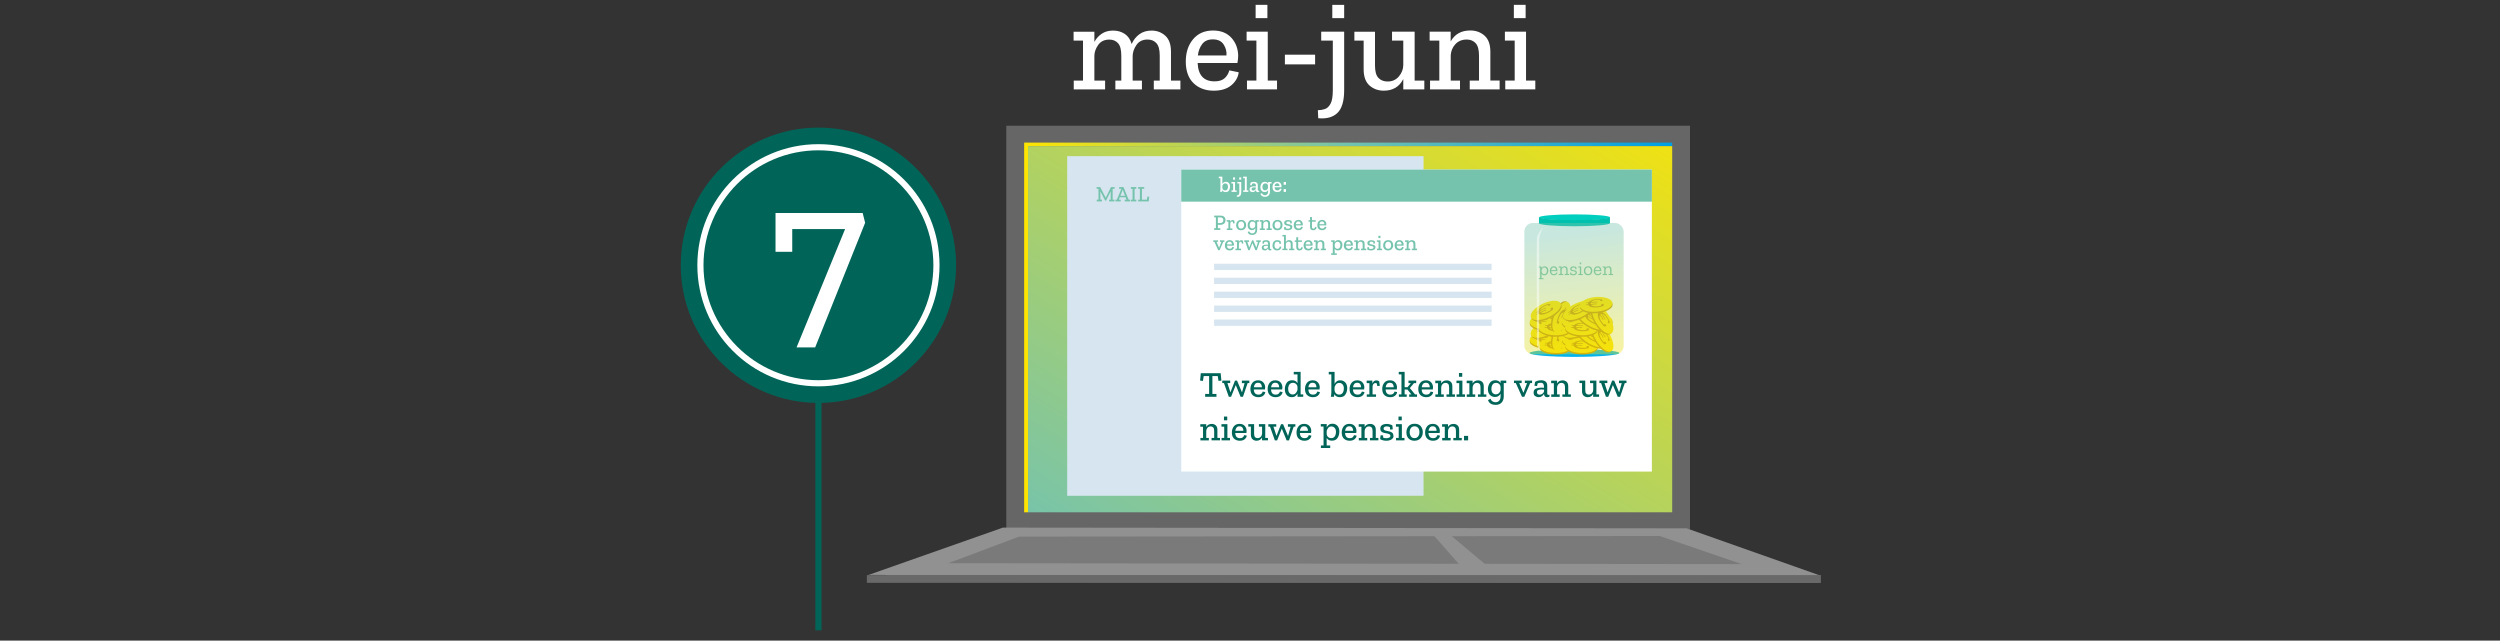 <?xml version="1.0" encoding="UTF-8"?>
<svg xmlns="http://www.w3.org/2000/svg" xmlns:xlink="http://www.w3.org/1999/xlink" id="Laag_2" data-name="Laag 2" viewBox="0 0 480 123" width="480" height="123" x="0" y="0">
  <rect x="0" y="0" width="480" height="123" fill="#333333" stroke="none"/>
  <defs>
    <style>
      .cls-1 {
        stroke: #006558;
      }

      .cls-1, .cls-2 {
        stroke-miterlimit: 10;
        stroke-width: 1.18px;
      }

      .cls-1, .cls-2, .cls-3 {
        fill: none;
      }

      .cls-4 {
        fill: #00cfbf;
      }

      .cls-5 {
        fill: #75c3ad;
      }

      .cls-6 {
        fill: url(#Naamloos_verloop_5);
      }

      .cls-6, .cls-7 {
        opacity: .4;
      }

      .cls-8 {
        fill: #c89800;
      }

      .cls-9 {
        fill: #7a7a7a;
      }

      .cls-10 {
        fill: #d1d7da;
      }

      .cls-11 {
        fill: #919191;
      }

      .cls-12 {
        opacity: .48;
      }

      .cls-12, .cls-7, .cls-13, .cls-14 {
        fill: #fff;
      }

      .cls-13 {
        opacity: .8;
      }

      .cls-15 {
        fill: #696969;
      }

      .cls-2 {
        stroke: #fff;
      }

      .cls-16 {
        fill: #d6e5ef;
      }

      .cls-17 {
        fill: #006558;
      }

      .cls-18 {
        fill: #666;
      }

      .cls-19 {
        fill: #00c1ad;
      }

      .cls-20 {
        fill: #00b3ee;
      }

      .cls-21 {
        fill: #ffe500;
      }

      .cls-22 {
        fill: url(#Naamloos_verloop_3-2);
      }

      .cls-3 {
        opacity: .16;
      }

      .cls-23 {
        fill: url(#Naamloos_verloop_3);
      }
    </style>
    <linearGradient id="Naamloos_verloop_3" data-name="Naamloos verloop 3" x1="196.64" y1="62.87" x2="321.06" y2="62.87" gradientUnits="userSpaceOnUse">
      <stop offset="0" stop-color="#ffe500"/>
      <stop offset=".49" stop-color="#75c3ad"/>
      <stop offset="1" stop-color="#009fe3"/>
    </linearGradient>
    <linearGradient id="Naamloos_verloop_3-2" data-name="Naamloos verloop 3" x1="299.32" y1="-3.8" x2="149.11" y2="247.23" xlink:href="#Naamloos_verloop_3"/>
    <linearGradient id="Naamloos_verloop_5" data-name="Naamloos verloop 5" x1="304.03" y1="72.07" x2="300.97" y2="44.05" gradientUnits="userSpaceOnUse">
      <stop offset="0" stop-color="#ffe500"/>
      <stop offset=".97" stop-color="#75c3ad"/>
    </linearGradient>
  </defs>
  <g id="mei_juni" data-name="mei/juni">
    <rect class="cls-3" width="480" height="123"/>
  </g>
  <g id="CORRECTIES">
    <g>
      <g>
        <path class="cls-14" d="M226.63,17.16h-5.1v-1.69h1.14v-4.78c0-1.12-.21-1.92-.63-2.39-.42-.47-.99-.71-1.7-.71-.96,0-1.67.35-2.14,1.04-.47.69-.72,1.4-.73,2.11v4.73h1.78v1.69h-5.1v-1.69h1.14v-4.78c0-1.14-.21-1.94-.63-2.4-.42-.46-.98-.69-1.67-.69-.94,0-1.65.34-2.13,1.02-.48.68-.73,1.37-.74,2.08v4.78h2.06v1.69h-6.02v-1.69h1.78v-7.68h-1.81v-1.71h3.99v1.96c.35-.65.82-1.17,1.41-1.57.59-.4,1.32-.61,2.18-.61s1.59.21,2.23.63c.64.42,1.09,1.07,1.34,1.95.33-.76.82-1.38,1.46-1.86s1.43-.72,2.35-.72c1.04,0,1.92.33,2.65.99.73.66,1.09,1.69,1.09,3.1v5.52h1.81v1.69Z"/>
        <path class="cls-14" d="M237.83,13.89c-.12.96-.59,1.78-1.41,2.48-.83.69-1.95,1.04-3.37,1.04-1.6,0-2.9-.48-3.89-1.44s-1.49-2.35-1.49-4.16c0-1.72.46-3.14,1.39-4.26.93-1.12,2.21-1.69,3.84-1.69,1.52,0,2.7.47,3.54,1.41s1.27,2.08,1.29,3.42c0,.45-.05.92-.15,1.41h-7.63c.1,2.35,1.18,3.52,3.25,3.52.86,0,1.51-.21,1.95-.62s.73-.91.88-1.49l1.81.37ZM235.48,10.65c.07-.73-.11-1.43-.53-2.09-.42-.67-1.12-1-2.09-1-.91,0-1.59.3-2.04.9-.45.6-.73,1.33-.83,2.19h5.5Z"/>
        <path class="cls-14" d="M245.19,17.16h-5.77v-1.69h1.81v-7.68h-1.88v-1.71h4.06v9.39h1.78v1.69ZM241.08,3.48V.93h2.26v2.55h-2.26Z"/>
        <path class="cls-14" d="M246.7,10.5h5.8v1.86h-5.8v-1.86Z"/>
        <path class="cls-14" d="M258.08,17.29c0,2.1-.43,3.56-1.29,4.39-.86.83-2.09,1.17-3.69,1.02l-.07-1.54c.45,0,.89-.07,1.34-.22.45-.15.81-.5,1.1-1.04.29-.54.43-1.41.43-2.6V7.79h-2.23v-1.71h4.41v11.2ZM255.8,3.48V.93h2.28v2.55h-2.28Z"/>
        <path class="cls-14" d="M273.47,17.16h-4.04v-1.98c-.76,1.49-2.01,2.23-3.74,2.23-1.07,0-1.99-.33-2.74-.99-.75-.66-1.13-1.7-1.13-3.12v-5.5h-1.78v-1.71h3.96v6.49c0,1.12.22,1.92.66,2.38s1.03.69,1.77.69c.89,0,1.61-.33,2.16-.98s.83-1.38.84-2.17v-4.71h-2.16v-1.71h4.34v9.39h1.86v1.69Z"/>
        <path class="cls-14" d="M287.94,17.16h-5.75v-1.69h1.78v-4.78c0-1.12-.21-1.92-.64-2.39-.43-.47-1-.71-1.71-.71-.93,0-1.66.31-2.21.92s-.83,1.32-.87,2.13v4.83h1.78v1.69h-5.75v-1.69h1.78v-7.68h-1.86v-1.71h4.04v1.88c.78-1.4,2.03-2.11,3.77-2.11,1.07,0,1.98.33,2.73.99.74.66,1.12,1.69,1.12,3.1v5.52h1.78v1.69Z"/>
        <path class="cls-14" d="M294.78,17.16h-5.77v-1.69h1.81v-7.68h-1.88v-1.71h4.06v9.39h1.78v1.69ZM290.66,3.48V.93h2.26v2.55h-2.26Z"/>
      </g>
      <g>
        <polygon class="cls-15" points="349.7 111.94 166.74 111.76 192.56 102.67 323.83 102.8 349.7 111.94"/>
        <rect class="cls-18" x="193.21" y="24.14" width="131.27" height="77.47"/>
        <polygon class="cls-11" points="349.7 110.58 166.74 110.39 192.56 101.3 323.83 101.44 349.7 110.58"/>
        <rect class="cls-15" x="166.44" y="110.42" width="183.17" height="1.48"/>
        <polygon class="cls-9" points="334.41 108.31 182.04 108.14 195.65 103.03 318.67 102.91 334.41 108.31"/>
        <polygon class="cls-11" points="274.69 102.12 280.87 109.17 286.14 109.17 277.89 102.23 274.69 102.12"/>
        <g>
          <polygon class="cls-23" points="321.06 28.06 321.06 27.38 196.64 27.38 196.64 98.36 197.38 98.36 197.38 28.06 321.06 28.06"/>
          <rect class="cls-22" x="197.38" y="28.06" width="123.68" height="70.3"/>
        </g>
        <rect class="cls-16" x="204.9" y="29.98" width="68.42" height="65.21"/>
        <g>
          <path class="cls-5" d="M213.99,36.25h-.36v2.09h.33v.33h-1.01v-.33h.3v-1.55h-.02l-.86,1.72h-.19l-.89-1.74h-.02v1.57h.31v.33h-1v-.33h.33v-2.09h-.36v-.33h.69l1.05,2.03h.02l1-2.03h.69v.33Z"/>
          <path class="cls-5" d="M216.96,38.67h-1.01v-.33h.33l-.17-.46h-1.11l-.18.46h.36v.33h-1.01v-.33h.26l.87-2.09h-.42v-.33h.83l.99,2.42h.27v.33ZM216,37.59l-.42-1.12h-.03l-.44,1.12h.89Z"/>
          <path class="cls-5" d="M218.17,38.67h-1.05v-.33h.33v-2.09h-.33v-.33h1.05v.33h-.33v2.09h.33v.33Z"/>
          <path class="cls-5" d="M220.54,38.67h-2.01v-.33h.33v-2.09h-.33v-.33h1.16v.33h-.44v2.09h.96l.09-.6.34.03-.09.91Z"/>
        </g>
        <rect class="cls-14" x="226.8" y="32.56" width="90.36" height="57.98"/>
        <rect class="cls-5" x="226.8" y="32.56" width="90.36" height="6.16"/>
        <g>
          <path class="cls-14" d="M236.17,35.85c0,.26-.07.49-.2.71-.14.22-.35.32-.65.32s-.52-.12-.65-.35c0,.02,0,.07-.02.15-.01.08-.02.13-.02.15h-.37c.01-.09.03-.18.04-.28.01-.1.02-.19.02-.28v-2.06h-.31v-.29h.68v1.4c.06-.11.14-.21.24-.29s.25-.13.43-.13c.23,0,.43.08.58.25.15.16.23.39.23.69ZM235.78,35.88c0-.22-.05-.38-.15-.5-.1-.11-.23-.17-.38-.17-.17,0-.31.06-.41.19-.1.13-.15.26-.15.4v.21c0,.16.05.29.15.4.1.11.23.16.39.16.18,0,.32-.07.41-.2.09-.14.14-.3.14-.5Z"/>
          <path class="cls-14" d="M237.44,36.84h-.99v-.29h.31v-1.31h-.32v-.29h.69v1.61h.31v.29ZM236.74,34.5v-.44h.39v.44h-.39Z"/>
          <path class="cls-14" d="M238.32,36.86c0,.36-.07.61-.22.75-.15.14-.36.2-.63.17v-.26c.06,0,.14-.01.22-.04s.14-.09.19-.18c.05-.09.07-.24.07-.45v-1.62h-.38v-.29h.75v1.92ZM237.93,34.5v-.44h.39v.44h-.39Z"/>
          <path class="cls-14" d="M239.68,36.84h-.98v-.29h.31v-2.34h-.32v-.29h.69v2.63h.31v.29Z"/>
          <path class="cls-14" d="M240.09,35.09c.12-.07.23-.12.34-.14s.23-.04.37-.04c.21,0,.39.05.51.16.13.1.19.27.19.48v.88c0,.12.05.19.15.19.04,0,.08,0,.11-.02v.22c-.07.05-.17.07-.27.07-.23,0-.35-.13-.36-.38h0c-.06.09-.14.18-.24.26-.11.08-.24.12-.39.12-.13,0-.26-.04-.39-.12-.13-.08-.19-.22-.19-.41,0-.24.09-.39.28-.47s.39-.11.6-.11c.13,0,.24,0,.33.02v-.14c0-.12-.02-.23-.07-.32-.05-.09-.15-.13-.32-.13-.14,0-.25.02-.34.07l-.07.31-.3-.03.08-.45ZM241.13,36.11v-.11c-.05,0-.1-.01-.16-.02-.05,0-.11,0-.17,0-.13,0-.25.02-.35.06-.1.04-.15.13-.15.26,0,.1.03.17.1.22.06.05.14.07.22.07.12,0,.23-.04.34-.13.1-.08.16-.2.17-.36Z"/>
          <path class="cls-14" d="M244.12,35.24h-.29v1.56c0,.3-.08.54-.25.72-.17.18-.4.27-.71.27-.2,0-.38-.04-.54-.13-.16-.09-.27-.23-.33-.43l.29-.15c.05.14.14.24.25.31.11.06.23.1.35.1.17,0,.31-.06.42-.18.11-.12.17-.29.17-.51v-.32c-.06.11-.14.2-.24.28s-.24.11-.42.11c-.23,0-.42-.08-.58-.24-.16-.16-.24-.38-.24-.69,0-.26.07-.5.21-.71.14-.21.36-.32.64-.32s.5.11.63.34v-.3h.66v.29ZM243.46,35.98v-.25c0-.16-.05-.29-.15-.38-.1-.1-.22-.14-.37-.14-.19,0-.33.07-.42.2-.09.14-.14.3-.14.5,0,.22.05.38.15.48.1.1.22.16.36.16.17,0,.31-.06.41-.18.1-.12.16-.25.16-.39Z"/>
          <path class="cls-14" d="M246.06,36.28c-.02.16-.1.31-.24.42-.14.12-.33.18-.58.18-.27,0-.5-.08-.67-.25-.17-.16-.25-.4-.25-.71,0-.29.08-.54.24-.73.16-.19.38-.29.66-.29.26,0,.46.08.61.24.14.16.22.36.22.58,0,.08,0,.16-.03.24h-1.3c.02.4.2.6.55.6.15,0,.26-.03.33-.11.07-.07.12-.16.15-.25l.31.06ZM245.66,35.72c.01-.12-.02-.24-.09-.36-.07-.11-.19-.17-.36-.17-.16,0-.27.05-.35.15-.08.1-.13.23-.14.38h.94Z"/>
          <path class="cls-14" d="M246.46,35.47v-.53h.45v.53h-.45ZM246.46,36.84v-.53h.45v.53h-.45Z"/>
        </g>
        <g>
          <rect class="cls-16" x="233.1" y="50.64" width="53.29" height="1.21"/>
          <rect class="cls-16" x="233.1" y="53.32" width="53.29" height="1.21"/>
          <rect class="cls-16" x="233.1" y="56" width="53.29" height="1.21"/>
          <rect class="cls-16" x="233.1" y="58.67" width="53.29" height="1.21"/>
          <rect class="cls-16" x="233.1" y="61.35" width="53.29" height="1.21"/>
        </g>
        <g>
          <path class="cls-5" d="M235.29,42.26c0,.3-.09.52-.27.67-.18.15-.41.23-.68.23h-.5v.66h.46v.33h-1.18v-.33h.33v-2.09h-.33v-.33h1.2c.34,0,.59.08.75.25.15.16.23.37.23.61ZM234.88,42.27c0-.16-.05-.29-.14-.39s-.25-.14-.47-.14h-.44v1.09h.45c.4,0,.6-.19.6-.56Z"/>
          <path class="cls-5" d="M236.64,42.24c.13,0,.25.03.34.1l.08.53-.29.03-.07-.33s-.1-.03-.15-.03c-.1,0-.18.04-.24.12-.07.08-.1.19-.1.32v.89h.41v.29h-1.08v-.29h.31v-1.31h-.32v-.29h.67v.35c.04-.11.09-.2.17-.27.08-.07.17-.11.29-.11Z"/>
          <path class="cls-5" d="M239.26,43.22c0,.29-.09.53-.27.71-.18.18-.42.28-.71.28s-.52-.09-.69-.27c-.17-.18-.25-.41-.25-.7s.08-.51.24-.71c.16-.2.4-.3.72-.3s.56.1.72.29c.16.2.24.43.24.7ZM238.87,43.2c0-.21-.05-.37-.15-.5-.1-.12-.24-.18-.42-.18-.18,0-.32.06-.42.19-.1.13-.15.29-.15.49s.05.36.14.49.24.2.42.2.33-.07.43-.2.15-.3.15-.5Z"/>
          <path class="cls-5" d="M241.67,42.56h-.29v1.56c0,.3-.08.54-.25.72-.17.18-.4.27-.71.27-.2,0-.38-.04-.54-.13-.16-.09-.27-.23-.33-.43l.29-.15c.05.14.14.24.25.31.11.06.23.1.35.1.17,0,.31-.06.42-.18.11-.12.17-.29.17-.51v-.32c-.06.11-.14.2-.24.28s-.24.11-.42.11c-.23,0-.42-.08-.58-.24-.16-.16-.24-.38-.24-.69,0-.26.07-.5.21-.71.14-.21.36-.32.64-.32s.5.11.63.34v-.3h.66v.29ZM241.01,43.3v-.25c0-.16-.05-.29-.15-.38-.1-.1-.22-.14-.37-.14-.19,0-.33.07-.42.2-.09.14-.14.3-.14.5,0,.22.05.38.15.48.1.1.22.16.36.16.17,0,.31-.06.41-.18.1-.12.16-.25.16-.39Z"/>
          <path class="cls-5" d="M244.15,44.16h-.98v-.29h.31v-.82c0-.19-.04-.33-.11-.41s-.17-.12-.29-.12c-.16,0-.28.05-.38.16-.09.1-.14.23-.15.36v.83h.31v.29h-.98v-.29h.31v-1.31h-.32v-.29h.69v.32c.13-.24.35-.36.64-.36.18,0,.34.06.47.17.13.11.19.29.19.53v.94h.31v.29Z"/>
          <path class="cls-5" d="M246.24,43.22c0,.29-.09.53-.27.71-.18.18-.42.28-.71.28s-.52-.09-.69-.27c-.17-.18-.25-.41-.25-.7s.08-.51.24-.71c.16-.2.4-.3.72-.3s.56.1.72.29c.16.2.24.43.24.7ZM245.86,43.2c0-.21-.05-.37-.15-.5-.1-.12-.24-.18-.42-.18-.18,0-.32.06-.42.19-.1.13-.15.29-.15.49s.05.36.14.49.24.2.42.2.33-.07.43-.2.15-.3.15-.5Z"/>
          <path class="cls-5" d="M248.11,43.61c0,.19-.08.34-.24.44s-.36.16-.6.16c-.29,0-.54-.06-.74-.19l.06-.46.29.03v.25s.11.05.18.06.13.02.2.02c.12,0,.23-.02.33-.07.1-.05.15-.12.15-.21s-.04-.16-.12-.2c-.08-.04-.18-.07-.29-.09-.12-.02-.23-.04-.35-.07-.12-.03-.21-.08-.29-.15-.08-.07-.12-.18-.12-.33,0-.21.08-.36.24-.44.16-.08.33-.12.5-.12.13,0,.25.02.37.05s.22.07.31.12l.04.46-.3.03-.04-.3c-.12-.05-.24-.08-.36-.08-.1,0-.19.02-.26.06s-.1.1-.1.2.04.15.12.19.17.06.29.08c.11.02.23.04.34.07s.21.08.29.16c.08.07.12.19.12.33Z"/>
          <path class="cls-5" d="M250.14,43.6c-.02.16-.1.31-.24.42-.14.12-.33.18-.58.18-.27,0-.5-.08-.67-.25-.17-.16-.25-.4-.25-.71,0-.29.08-.54.24-.73.16-.19.38-.29.66-.29.26,0,.46.08.61.24.14.16.22.36.22.58,0,.08,0,.16-.03.24h-1.3c.02.4.2.6.55.6.15,0,.26-.03.33-.11.07-.07.12-.16.15-.25l.31.06ZM249.74,43.05c.01-.12-.02-.24-.09-.36-.07-.11-.19-.17-.36-.17-.16,0-.27.05-.35.15-.08.1-.13.23-.14.38h.94Z"/>
          <path class="cls-5" d="M252.79,43.63c-.05.38-.27.58-.64.58-.2,0-.35-.05-.46-.16-.11-.11-.16-.25-.16-.44v-1.05h-.29v-.28h.29v-.6h.37v.6h.72v.28h-.72v1c0,.23.1.34.29.34.06,0,.12-.02.19-.06.06-.04.11-.14.13-.29l.28.09Z"/>
          <path class="cls-5" d="M254.67,43.6c-.02.16-.1.31-.24.42-.14.12-.33.18-.58.18-.27,0-.5-.08-.67-.25-.17-.16-.25-.4-.25-.71,0-.29.08-.54.24-.73.16-.19.38-.29.66-.29.26,0,.46.08.61.24.14.16.22.36.22.58,0,.08,0,.16-.03.24h-1.3c.02.4.2.6.55.6.15,0,.26-.03.33-.11.07-.07.12-.16.15-.25l.31.06ZM254.27,43.05c.01-.12-.02-.24-.09-.36-.07-.11-.19-.17-.36-.17-.16,0-.27.05-.35.15-.08.1-.13.23-.14.38h.94Z"/>
          <path class="cls-5" d="M235.08,46.44h-.22l-.69,1.6h-.28l-.72-1.6h-.22v-.29h.9v.29h-.28l.48,1.11h.03l.42-1.11h-.26v-.29h.84v.29Z"/>
          <path class="cls-5" d="M236.92,47.49c-.02.16-.1.31-.24.42-.14.12-.33.18-.58.18-.27,0-.5-.08-.67-.25-.17-.16-.25-.4-.25-.71,0-.29.08-.54.24-.73.16-.19.38-.29.66-.29.26,0,.46.08.61.24.14.16.22.36.22.58,0,.08,0,.16-.03.24h-1.3c.02.4.2.6.55.6.15,0,.26-.03.33-.11.07-.07.12-.16.15-.25l.31.06ZM236.52,46.93c.01-.12-.02-.24-.09-.36-.07-.11-.19-.17-.36-.17-.16,0-.27.05-.35.15-.08.1-.13.23-.14.38h.94Z"/>
          <path class="cls-5" d="M238.3,46.12c.13,0,.25.03.34.1l.08.53-.29.03-.07-.33s-.1-.03-.15-.03c-.1,0-.18.04-.24.12-.07.08-.1.19-.1.32v.89h.41v.29h-1.08v-.29h.31v-1.31h-.32v-.29h.67v.35c.04-.11.09-.2.17-.27.08-.07.17-.11.29-.11Z"/>
          <path class="cls-5" d="M242.06,46.44h-.2l-.55,1.6h-.28l-.55-1.35h-.02l-.53,1.35h-.27l-.56-1.6h-.2v-.29h.92v.29h-.33l.35,1.06h.02l.53-1.35h.24l.57,1.35h.03l.29-1.06h-.32v-.29h.87v.29Z"/>
          <path class="cls-5" d="M242.43,46.29c.12-.07.23-.12.34-.14s.23-.04.37-.04c.21,0,.39.05.51.16.13.1.19.27.19.48v.88c0,.12.05.19.15.19.04,0,.08,0,.11-.02v.22c-.07.05-.17.07-.27.07-.23,0-.35-.13-.36-.38h0c-.06.09-.14.18-.24.26-.11.08-.24.12-.39.12-.13,0-.26-.04-.39-.12-.13-.08-.19-.22-.19-.41,0-.24.09-.39.28-.47s.39-.11.6-.11c.13,0,.24,0,.33.02v-.14c0-.12-.02-.23-.07-.32-.05-.09-.15-.13-.32-.13-.14,0-.25.02-.34.07l-.07.31-.3-.03.08-.45ZM243.46,47.32v-.11c-.05,0-.1-.01-.16-.02-.05,0-.11,0-.17,0-.13,0-.25.02-.35.06-.1.04-.15.13-.15.26,0,.1.03.17.1.22.06.05.14.07.22.07.12,0,.23-.04.34-.13.1-.08.16-.2.17-.36Z"/>
          <path class="cls-5" d="M246.02,47.39c-.02.17-.1.33-.22.47-.13.15-.33.22-.6.22s-.48-.08-.64-.25-.24-.4-.24-.71c0-.29.08-.53.24-.72.16-.2.39-.29.67-.29.12,0,.23.01.34.04.11.03.22.08.31.15l.08.49-.3.03-.07-.32c-.11-.06-.23-.09-.37-.09-.18,0-.31.06-.39.19-.08.13-.13.29-.13.5s.05.38.14.5c.09.12.22.18.4.18.26,0,.42-.15.47-.46l.31.06Z"/>
          <path class="cls-5" d="M248.5,48.04h-.99v-.29h.31v-.82c0-.19-.04-.33-.11-.41-.08-.08-.18-.12-.3-.12-.15,0-.28.05-.37.15-.09.1-.14.22-.15.35v.84h.31v.29h-.98v-.29h.31v-2.34h-.31v-.29h.67v1.35c.14-.24.35-.36.65-.36.18,0,.34.06.47.17.13.11.19.29.19.53v.94h.31v.29Z"/>
          <path class="cls-5" d="M250.14,47.51c-.05.38-.27.58-.64.58-.2,0-.35-.05-.46-.16-.11-.11-.16-.25-.16-.44v-1.05h-.29v-.28h.29v-.6h.37v.6h.72v.28h-.72v1c0,.23.1.34.29.34.06,0,.12-.02.19-.06.06-.04.11-.14.13-.29l.28.09Z"/>
          <path class="cls-5" d="M252.03,47.49c-.02.16-.1.31-.24.42-.14.12-.33.18-.58.18-.27,0-.5-.08-.67-.25-.17-.16-.25-.4-.25-.71,0-.29.08-.54.24-.73.16-.19.38-.29.66-.29.26,0,.46.08.61.24.14.16.22.36.22.58,0,.08,0,.16-.03.24h-1.3c.02.4.2.6.55.6.15,0,.26-.03.33-.11.07-.07.12-.16.15-.25l.31.06ZM251.62,46.93c.01-.12-.02-.24-.09-.36-.07-.11-.19-.17-.36-.17-.16,0-.27.05-.35.15-.08.1-.13.23-.14.38h.94Z"/>
          <path class="cls-5" d="M254.57,48.04h-.98v-.29h.31v-.82c0-.19-.04-.33-.11-.41s-.17-.12-.29-.12c-.16,0-.28.05-.38.16-.09.1-.14.23-.15.36v.83h.31v.29h-.98v-.29h.31v-1.31h-.32v-.29h.69v.32c.13-.24.35-.36.64-.36.18,0,.34.06.47.17.13.11.19.29.19.53v.94h.31v.29Z"/>
          <path class="cls-5" d="M257.74,47.05c0,.26-.07.5-.21.71-.14.22-.36.32-.66.32-.28,0-.48-.1-.61-.31v.87h.41v.3h-1.09v-.3h.31v-2.21h-.32v-.29h.69v.39c.06-.11.14-.21.24-.3.1-.09.24-.13.42-.13.24,0,.44.08.59.25s.23.39.23.69ZM257.35,47.08c0-.22-.05-.38-.15-.5-.1-.11-.23-.17-.39-.17s-.29.06-.39.19c-.1.13-.15.26-.16.41v.22c0,.16.05.29.15.39.1.1.23.15.38.15.19,0,.33-.07.42-.2.09-.13.14-.3.14-.5Z"/>
          <path class="cls-5" d="M259.76,47.49c-.02.16-.1.31-.24.42-.14.12-.33.18-.58.18-.27,0-.5-.08-.67-.25-.17-.16-.25-.4-.25-.71,0-.29.08-.54.24-.73.16-.19.38-.29.66-.29.26,0,.46.08.61.24.14.16.22.36.22.58,0,.08,0,.16-.03.24h-1.3c.02.4.2.6.55.6.15,0,.26-.03.33-.11.07-.07.12-.16.15-.25l.31.06ZM259.36,46.93c.01-.12-.02-.24-.09-.36-.07-.11-.19-.17-.36-.17-.16,0-.27.05-.35.15-.08.1-.13.23-.14.38h.94Z"/>
          <path class="cls-5" d="M262.3,48.04h-.98v-.29h.31v-.82c0-.19-.04-.33-.11-.41s-.17-.12-.29-.12c-.16,0-.28.05-.38.16-.09.1-.14.23-.15.36v.83h.31v.29h-.98v-.29h.31v-1.31h-.32v-.29h.69v.32c.13-.24.35-.36.64-.36.18,0,.34.06.47.17.13.11.19.29.19.53v.94h.31v.29Z"/>
          <path class="cls-5" d="M264.08,47.49c0,.19-.08.34-.24.44s-.36.16-.6.16c-.29,0-.54-.06-.74-.19l.06-.46.29.03v.25s.11.05.18.06.13.02.2.02c.12,0,.23-.02.33-.07.1-.05.15-.12.15-.21s-.04-.16-.12-.2c-.08-.04-.18-.07-.29-.09-.12-.02-.23-.04-.35-.07-.12-.03-.21-.08-.29-.15-.08-.07-.12-.18-.12-.33,0-.21.08-.36.24-.44.16-.08.33-.12.5-.12.13,0,.25.02.37.05s.22.07.31.12l.04.46-.3.03-.04-.3c-.12-.05-.24-.08-.36-.08-.1,0-.19.02-.26.06s-.1.1-.1.2.04.15.12.19.17.06.29.08c.11.02.23.04.34.07s.21.08.29.16c.08.07.12.19.12.33Z"/>
          <path class="cls-5" d="M265.36,48.04h-.99v-.29h.31v-1.31h-.32v-.29h.69v1.61h.31v.29ZM264.65,45.71v-.44h.39v.44h-.39Z"/>
          <path class="cls-5" d="M267.49,47.1c0,.29-.09.53-.27.71-.18.18-.42.28-.71.28s-.52-.09-.69-.27c-.17-.18-.25-.41-.25-.7s.08-.51.24-.71c.16-.2.4-.3.72-.3s.56.1.72.29c.16.2.24.43.24.7ZM267.1,47.09c0-.21-.05-.37-.15-.5-.1-.12-.24-.18-.42-.18-.18,0-.32.06-.42.19-.1.13-.15.29-.15.49s.05.36.14.49.24.2.42.2.33-.07.43-.2.15-.3.15-.5Z"/>
          <path class="cls-5" d="M269.51,47.49c-.02.16-.1.31-.24.42-.14.12-.33.18-.58.18-.27,0-.5-.08-.67-.25-.17-.16-.25-.4-.25-.71,0-.29.08-.54.24-.73.16-.19.38-.29.66-.29.26,0,.46.08.61.24.14.16.22.36.22.58,0,.08,0,.16-.03.24h-1.3c.02.4.2.6.55.6.15,0,.26-.03.33-.11.07-.07.12-.16.15-.25l.31.06ZM269.1,46.93c.01-.12-.02-.24-.09-.36-.07-.11-.19-.17-.36-.17-.16,0-.27.05-.35.15-.08.1-.13.23-.14.38h.94Z"/>
          <path class="cls-5" d="M272.05,48.04h-.98v-.29h.31v-.82c0-.19-.04-.33-.11-.41s-.17-.12-.29-.12c-.16,0-.28.05-.38.16-.09.1-.14.23-.15.36v.83h.31v.29h-.98v-.29h.31v-1.31h-.32v-.29h.69v.32c.13-.24.35-.36.64-.36.18,0,.34.06.47.17.13.11.19.29.19.53v.94h.31v.29Z"/>
        </g>
        <g>
          <rect class="cls-7" x="292.68" y="42.82" width="19.06" height="25.21" rx="1.62" ry="1.62"/>
          <rect class="cls-13" x="292.68" y="42.91" width="19.06" height="25.21" rx="1.62" ry="1.62"/>
          <ellipse class="cls-20" cx="302.29" cy="67.78" rx="8.61" ry=".74"/>
          <path class="cls-4" d="M302.31,41.16c-3.71,0-6.73.25-6.81.57,0,0,0,0,0,.01,0,.32,3.05.58,6.82.58,3.56,0,6.49-.23,6.79-.53.02-.02.03-.03.03-.05,0-.32-3.05-.58-6.82-.58Z"/>
          <path class="cls-10" d="M295.38,41.93h0s0,0,0,0h0Z"/>
          <path class="cls-19" d="M295.48,41.65v1.15s-.03.03-.03.05c0,.32,3.06.59,6.83.59s6.83-.26,6.83-.59c0,0,0,0,0-.01h0v-1.13c-.3.3-3.24.54-6.81.54-3.77,0-6.83-.26-6.83-.59Z"/>
          <g>
            <path class="cls-5" d="M297.28,51.94c0,.15-.03.29-.08.43-.05.14-.13.25-.24.35-.11.09-.26.14-.44.14-.25,0-.43-.09-.55-.28v.82h.38v.21h-.93v-.21h.29v-2.02h-.3v-.21h.56v.35c.05-.1.12-.19.22-.26.09-.08.22-.12.37-.12.21,0,.38.07.52.22.13.14.2.34.2.6ZM297.01,51.96c0-.2-.05-.35-.14-.45-.1-.11-.22-.16-.36-.16s-.27.06-.37.18c-.1.12-.15.24-.15.37v.24c0,.14.05.25.14.35.1.09.21.14.35.14.19,0,.32-.07.4-.2.08-.13.13-.29.13-.46Z"/>
            <path class="cls-5" d="M299.04,52.34c-.02.14-.09.26-.21.36-.12.1-.28.15-.48.15-.23,0-.42-.07-.56-.22-.14-.15-.22-.35-.22-.62s.07-.47.2-.63c.14-.17.32-.25.55-.25s.4.07.52.22c.12.14.18.31.18.51,0,.06,0,.13-.02.2h-1.16c.01.39.19.58.52.58.13,0,.23-.03.31-.09.07-.06.12-.14.15-.24l.22.05ZM298.75,51.86c.01-.12-.02-.24-.09-.35-.07-.11-.19-.16-.35-.16s-.27.05-.34.15c-.07.1-.12.22-.13.36h.91Z"/>
            <path class="cls-5" d="M301.26,52.81h-.83v-.21h.29v-.77c0-.18-.04-.3-.11-.38-.07-.07-.16-.11-.27-.11-.15,0-.27.05-.36.15-.09.1-.14.21-.14.34v.77h.29v.21h-.84v-.21h.29v-1.23h-.3v-.21h.56v.29c.12-.22.31-.33.58-.33.16,0,.3.05.4.15.11.1.16.26.16.48v.85h.29v.21Z"/>
            <path class="cls-5" d="M302.77,52.34c0,.16-.07.29-.2.38-.13.09-.3.14-.5.14-.12,0-.23-.02-.35-.05-.12-.03-.21-.07-.28-.12l.05-.37.21.02v.22c.1.05.23.08.36.08.12,0,.22-.02.31-.07.09-.05.14-.12.14-.21s-.03-.16-.1-.19c-.07-.04-.16-.06-.26-.08-.1-.02-.21-.04-.31-.06-.1-.02-.19-.07-.26-.13-.07-.06-.1-.16-.1-.28,0-.18.06-.3.19-.37.13-.07.27-.11.42-.11.11,0,.22.01.32.04.1.03.18.07.25.11l.04.39-.22.03-.04-.27c-.1-.05-.22-.08-.34-.08-.1,0-.19.02-.26.06-.07.04-.1.1-.1.19s.03.15.1.18c.07.04.15.06.26.08.1.02.2.04.3.06.1.02.19.07.26.13.07.06.1.16.1.29Z"/>
            <path class="cls-5" d="M303.88,52.81h-.84v-.21h.29v-1.23h-.3v-.21h.56v1.44h.29v.21ZM303.31,50.74v-.34h.28v.34h-.28Z"/>
            <path class="cls-5" d="M305.72,51.99c0,.25-.07.46-.22.62-.15.16-.35.24-.6.24s-.45-.08-.59-.24c-.14-.16-.21-.36-.21-.61s.07-.45.21-.62c.14-.17.34-.26.61-.26s.47.08.61.25c.14.17.2.37.2.61ZM305.45,51.98c0-.19-.05-.34-.14-.46-.1-.12-.23-.18-.4-.18s-.31.06-.4.18c-.09.12-.14.27-.14.46s.05.33.14.46c.09.12.23.19.4.19s.31-.06.4-.18c.09-.12.14-.28.14-.46Z"/>
            <path class="cls-5" d="M307.47,52.34c-.02.14-.09.26-.21.36-.12.1-.28.15-.48.15-.23,0-.42-.07-.56-.22-.14-.15-.22-.35-.22-.62s.07-.47.2-.63c.14-.17.32-.25.55-.25s.4.07.52.22c.12.14.18.31.18.51,0,.06,0,.13-.02.2h-1.16c.01.39.19.58.52.58.13,0,.23-.03.31-.09.07-.06.12-.14.15-.24l.22.05ZM307.18,51.86c.01-.12-.02-.24-.09-.35-.07-.11-.19-.16-.35-.16s-.27.05-.34.15c-.07.1-.12.22-.13.36h.91Z"/>
            <path class="cls-5" d="M309.69,52.81h-.83v-.21h.29v-.77c0-.18-.04-.3-.11-.38-.07-.07-.16-.11-.27-.11-.15,0-.27.05-.36.15-.09.1-.14.21-.14.34v.77h.29v.21h-.84v-.21h.29v-1.23h-.3v-.21h.56v.29c.12-.22.31-.33.58-.33.16,0,.3.05.4.15.11.1.16.26.16.48v.85h.29v.21Z"/>
          </g>
          <g>
            <g>
              <path class="cls-8" d="M299.94,65.27c.34.84-1.01,1.66-3.09,1.66s-3.43-.83-3.09-1.66c.28-.68,1.64-1.15,3.09-1.15s2.81.47,3.09,1.15Z"/>
              <g>
                <path class="cls-21" d="M299.94,64.98c.34.84-1.01,1.66-3.09,1.66s-3.43-.83-3.09-1.66c.28-.68,1.64-1.15,3.09-1.15s2.81.47,3.09,1.15Z"/>
                <path class="cls-8" d="M294.95,64.86l.03-.13h.43c.12-.14.31-.26.58-.35.26-.09.57-.13.93-.13.46,0,.82.04,1.09.12l.15.3-.38.02-.15-.25c-.16-.03-.38-.05-.65-.05s-.49.03-.68.09c-.19.06-.32.14-.41.25h1.22v.13s-1.3,0-1.3,0c0,.02-.01.03-.02.05,0,.02,0,.04-.01.05,0,.02,0,.04,0,.06,0,.02,0,.04,0,.06h1.18v.14s-1.13,0-1.13,0c.15.26.54.4,1.18.4.13,0,.26,0,.39-.02.13-.01.26-.03.37-.05l.09-.31.41.02-.04.39c-.14.05-.33.09-.55.13-.23.03-.48.05-.76.05-.44,0-.8-.06-1.09-.18-.28-.11-.45-.26-.52-.43h-.46l.04-.14h.4s0-.04,0-.06c0-.02,0-.04,0-.06v-.06s.02-.04.04-.06h-.38Z"/>
              </g>
            </g>
            <g>
              <path class="cls-8" d="M301.64,66.5c.32.85-1.06,1.63-3.14,1.56s-3.4-.94-3.03-1.76c.3-.68,1.68-1.1,3.12-1.06s2.79.56,3.05,1.25Z"/>
              <g>
                <path class="cls-21" d="M301.65,66.21c.32.85-1.06,1.63-3.14,1.56-2.08-.07-3.4-.94-3.03-1.76.3-.68,1.68-1.1,3.12-1.06,1.44.05,2.79.56,3.05,1.25Z"/>
                <path class="cls-8" d="M296.67,65.94l.04-.13h.43c.12-.13.32-.24.59-.32.26-.08.57-.11.94-.1.46.01.82.07,1.08.16l.14.31h-.38s-.14-.25-.14-.25c-.16-.04-.38-.06-.65-.07s-.49.01-.68.07c-.19.05-.33.13-.41.24l1.22.04v.13s-1.3-.04-1.3-.04c0,.02-.01.03-.02.05,0,.02,0,.04-.01.05,0,.02,0,.04,0,.06,0,.02,0,.04,0,.06l1.17.04v.14s-1.13-.04-1.13-.04c.14.27.53.42,1.16.44.13,0,.26,0,.39,0,.13,0,.26-.02.37-.04l.1-.31.41.03-.06.39c-.14.04-.33.08-.56.11-.23.03-.49.04-.77.03-.44-.01-.8-.09-1.08-.21-.27-.12-.44-.27-.5-.45h-.46s.04-.15.04-.15h.4s0-.03,0-.05c0-.02,0-.04.01-.06v-.06s.03-.04.04-.05h-.38Z"/>
              </g>
            </g>
            <g>
              <path class="cls-8" d="M298.63,67.16c-.9,0-1.17-1.56-.39-3.49.78-1.93,2.05-2.87,2.7-2.25.53.52.46,1.96-.08,3.3-.54,1.34-1.48,2.43-2.22,2.44Z"/>
              <g>
                <path class="cls-21" d="M298.9,67.26c-.9,0-1.17-1.56-.39-3.49s2.05-2.87,2.7-2.25c.53.52.46,1.96-.08,3.3-.54,1.34-1.48,2.43-2.22,2.44Z"/>
                <path class="cls-8" d="M300.87,62.67l.11.08-.16.4c.09.17.12.39.11.67-.02.27-.09.57-.23.91-.17.43-.34.75-.52.96l-.34.03.13-.36.29-.04c.09-.14.19-.33.29-.59s.16-.47.17-.66c.01-.19-.01-.35-.08-.47l-.46,1.13-.12-.04.49-1.21s-.03-.02-.04-.04c-.02-.01-.03-.02-.05-.03-.02-.01-.04-.02-.06-.03-.02,0-.04-.02-.06-.02l-.44,1.09-.13-.05.42-1.05c-.3.04-.58.35-.81.94-.05.12-.09.24-.13.37-.04.13-.07.25-.09.36l.25.2-.17.38-.35-.19c0-.15.04-.34.09-.56.05-.23.13-.47.24-.73.16-.41.35-.72.57-.94.21-.22.41-.32.59-.32l.17-.43.11.08-.15.37s.04.02.05.02c.02,0,.03.02.05.03l.05.03s.03.02.04.04l.14-.36Z"/>
              </g>
            </g>
            <g>
              <path class="cls-8" d="M299.6,61.69c.67.61-.2,1.93-2.08,2.83-1.88.89-3.46.72-3.5-.18-.04-.74.99-1.75,2.3-2.37,1.31-.62,2.74-.78,3.29-.28Z"/>
              <g>
                <path class="cls-21" d="M299.47,61.43c.67.61-.2,1.93-2.08,2.83s-3.46.72-3.5-.18c-.04-.74.99-1.75,2.3-2.37s2.74-.78,3.29-.28Z"/>
                <path class="cls-8" d="M294.91,63.46l-.03-.13.39-.18c.05-.18.17-.37.38-.56.2-.19.46-.36.79-.51.41-.2.76-.31,1.03-.35l.27.21-.34.18-.24-.17c-.16.04-.37.12-.61.23s-.43.24-.57.37c-.14.13-.23.27-.26.4l1.11-.52.06.11-1.18.56s0,.04,0,.05c0,.02,0,.04.01.05,0,.02.01.04.02.06,0,.02.02.04.03.05l1.06-.5.06.12-1.02.48c.25.17.66.13,1.24-.14.12-.06.23-.12.35-.18.12-.07.22-.14.31-.21l-.05-.32.38-.16.13.37c-.11.1-.26.22-.45.35-.19.13-.42.25-.67.37-.4.19-.75.29-1.06.31-.3.02-.52-.04-.65-.17l-.42.2-.03-.14.36-.17s-.02-.04-.02-.05c0-.02-.01-.04-.02-.06v-.06s-.02-.04-.02-.06l-.35.16Z"/>
              </g>
            </g>
            <g>
              <path class="cls-8" d="M306.17,65.27c.34.84-1.01,1.66-3.09,1.66s-3.43-.83-3.09-1.66c.28-.68,1.64-1.15,3.09-1.15s2.81.47,3.09,1.15Z"/>
              <g>
                <path class="cls-21" d="M306.16,64.98c.34.84-1.01,1.66-3.09,1.66s-3.43-.83-3.09-1.66c.28-.68,1.64-1.15,3.09-1.15s2.81.47,3.09,1.15Z"/>
                <path class="cls-8" d="M301.18,64.86l.03-.13h.43c.12-.14.31-.26.58-.35.26-.09.57-.13.93-.13.46,0,.82.04,1.09.12l.15.3-.38.02-.15-.25c-.16-.03-.38-.05-.65-.05s-.49.03-.68.09c-.19.06-.32.14-.41.25h1.22v.13s-1.3,0-1.3,0c0,.02-.01.03-.02.05,0,.02,0,.04-.01.05,0,.02,0,.04,0,.06,0,.02,0,.04,0,.06h1.18v.14s-1.13,0-1.13,0c.15.26.54.4,1.18.4.13,0,.26,0,.39-.02.13-.01.26-.03.37-.05l.09-.31.41.02-.04.39c-.14.05-.33.09-.55.13-.23.03-.48.05-.76.05-.44,0-.8-.06-1.09-.18-.28-.11-.45-.26-.52-.43h-.46l.04-.14h.4s0-.04,0-.06c0-.02,0-.04,0-.06v-.06s.02-.04.04-.06h-.38Z"/>
              </g>
            </g>
            <g>
              <path class="cls-8" d="M306.74,66.5c.32.85-1.06,1.63-3.14,1.56s-3.4-.94-3.03-1.76c.3-.68,1.68-1.1,3.12-1.06s2.79.56,3.05,1.25Z"/>
              <g>
                <path class="cls-21" d="M306.74,66.21c.32.85-1.06,1.63-3.14,1.56-2.08-.07-3.4-.94-3.03-1.76.3-.68,1.68-1.1,3.12-1.06,1.44.05,2.79.56,3.05,1.25Z"/>
                <path class="cls-8" d="M301.76,65.94l.04-.13h.43c.12-.13.32-.24.59-.32.26-.08.57-.11.94-.1.46.01.82.07,1.08.16l.14.31h-.38s-.14-.25-.14-.25c-.16-.04-.38-.06-.65-.07s-.49.01-.68.07c-.19.05-.33.13-.41.24l1.22.04v.13s-1.3-.04-1.3-.04c0,.02-.01.03-.02.05,0,.02,0,.04-.01.05,0,.02,0,.04,0,.06,0,.02,0,.04,0,.06l1.17.04v.14s-1.13-.04-1.13-.04c.14.27.53.42,1.16.44.13,0,.26,0,.39,0,.13,0,.26-.02.37-.04l.1-.31.41.03-.06.39c-.14.04-.33.08-.56.11-.23.03-.49.04-.77.03-.44-.01-.8-.09-1.08-.21-.27-.12-.44-.27-.5-.45h-.46s.04-.15.04-.15h.4s0-.03,0-.05c0-.02,0-.04.01-.06v-.06s.03-.04.04-.05h-.38Z"/>
              </g>
            </g>
            <g>
              <path class="cls-8" d="M308.37,66.28c-.13.89-1.71.92-3.51-.13-1.79-1.05-2.54-2.45-1.82-3,.59-.45,2-.16,3.25.57,1.25.73,2.18,1.83,2.08,2.56Z"/>
              <g>
                <path class="cls-21" d="M308.51,66.03c-.13.89-1.71.92-3.51-.13-1.79-1.05-2.54-2.45-1.82-3,.59-.45,2-.16,3.25.57s2.18,1.83,2.08,2.56Z"/>
                <path class="cls-8" d="M304.27,63.41l.09-.09.37.22c.18-.06.4-.06.68,0,.27.06.55.18.87.36.4.23.69.45.87.65l-.02.34-.34-.18v-.29c-.12-.11-.3-.24-.54-.37s-.44-.22-.63-.27c-.19-.04-.35-.04-.48,0l1.05.62-.06.11-1.12-.66s-.03.02-.04.04c-.01.01-.03.03-.04.04-.01.02-.03.03-.04.05-.01.02-.02.04-.03.05l1.01.6-.07.12-.97-.57c0,.3.27.62.81.94.11.07.23.13.35.18.12.06.24.1.34.14l.24-.22.35.23-.24.32c-.15-.03-.33-.09-.54-.17-.22-.09-.44-.2-.69-.34-.38-.22-.66-.46-.85-.7-.18-.24-.26-.45-.23-.63l-.4-.24.1-.1.34.2s.02-.03.03-.05c.01-.02.02-.03.04-.05l.04-.04s.03-.03.05-.04l-.33-.19Z"/>
              </g>
            </g>
            <g>
              <path class="cls-8" d="M305.83,61.69c.67.61-.2,1.93-2.08,2.83-1.88.89-3.46.72-3.5-.18-.04-.74.99-1.75,2.3-2.37,1.31-.62,2.74-.78,3.29-.28Z"/>
              <g>
                <path class="cls-21" d="M305.7,61.43c.67.61-.2,1.93-2.08,2.83s-3.46.72-3.5-.18c-.04-.74.99-1.75,2.3-2.37s2.74-.78,3.29-.28Z"/>
                <path class="cls-8" d="M301.14,63.46l-.03-.13.39-.18c.05-.18.17-.37.38-.56.2-.19.46-.36.79-.51.41-.2.76-.31,1.03-.35l.27.21-.34.18-.24-.17c-.16.04-.37.12-.61.23s-.43.24-.57.37c-.14.13-.23.27-.26.4l1.11-.52.06.11-1.18.56s0,.04,0,.05c0,.02,0,.04.01.05,0,.02.01.04.02.06,0,.02.02.04.03.05l1.06-.5.06.12-1.02.48c.25.17.66.13,1.24-.14.12-.06.23-.12.35-.18.12-.07.22-.14.31-.21l-.05-.32.38-.16.13.37c-.11.1-.26.22-.45.35-.19.13-.42.25-.67.37-.4.19-.75.29-1.06.31-.3.02-.52-.04-.65-.17l-.42.2-.03-.14.36-.17s-.02-.04-.02-.05c0-.02-.01-.04-.02-.06v-.06s-.02-.04-.02-.06l-.35.16Z"/>
              </g>
            </g>
            <g>
              <path class="cls-8" d="M309.35,67.37c-.52.74-1.94.04-3.06-1.73s-1.13-3.34-.24-3.5c.73-.13,1.85.77,2.63,2s1.1,2.63.67,3.23Z"/>
              <g>
                <path class="cls-21" d="M309.59,67.21c-.52.74-1.94.04-3.06-1.73s-1.13-3.34-.24-3.5c.73-.13,1.85.77,2.63,2,.77,1.22,1.1,2.63.67,3.23Z"/>
                <path class="cls-8" d="M307.03,62.93l.13-.04.23.36c.19.02.39.13.6.31.21.17.41.41.61.72.24.39.4.71.48.98l-.18.29-.22-.31.13-.26c-.06-.16-.16-.35-.31-.58s-.29-.4-.44-.52c-.15-.12-.29-.2-.43-.21l.65,1.03-.11.07-.7-1.1s-.04,0-.05.01c-.02,0-.03.01-.05.02-.02,0-.04.02-.06.03-.02.01-.03.02-.05.03l.63.99-.12.08-.6-.95c-.14.27-.05.68.29,1.21.07.11.14.22.22.32.08.11.16.2.24.28l.31-.09.21.36-.36.17c-.12-.09-.25-.23-.4-.4-.15-.18-.3-.38-.45-.62-.23-.37-.38-.71-.43-1.01-.05-.3-.02-.52.09-.67l-.25-.39.14-.04.21.34s.03-.02.05-.03c.02,0,.04-.02.05-.02l.05-.02s.04,0,.06,0l-.21-.32Z"/>
              </g>
            </g>
            <g>
              <path class="cls-8" d="M309.54,61.59c.42.8-.86,1.75-2.93,1.93-2.07.19-3.49-.52-3.23-1.38.22-.71,1.53-1.3,2.97-1.43s2.84.22,3.18.87Z"/>
              <g>
                <path class="cls-21" d="M309.51,61.31c.42.8-.86,1.75-2.93,1.93-2.07.19-3.49-.52-3.23-1.38.22-.71,1.53-1.3,2.97-1.43,1.44-.13,2.84.22,3.18.87Z"/>
                <path class="cls-8" d="M304.53,61.64l.02-.13.43-.04c.11-.15.29-.29.55-.4.25-.11.55-.18.92-.21.46-.04.82-.03,1.09.02l.18.29-.38.05-.17-.24c-.17-.02-.38-.02-.65,0s-.49.07-.66.15c-.18.08-.31.17-.38.28l1.22-.11.02.13-1.3.12s0,.04-.01.05c0,.02,0,.04,0,.05,0,.02,0,.04,0,.06,0,.02,0,.04,0,.06l1.17-.1v.14s-1.11.1-1.11.1c.17.25.58.35,1.21.3.13-.01.26-.03.39-.05.13-.02.25-.05.36-.09l.07-.32.41-.02v.4c-.14.06-.32.12-.55.17-.23.05-.48.1-.76.12-.44.04-.8.01-1.1-.08-.29-.09-.47-.22-.55-.38l-.46.04.02-.14.39-.04s0-.04,0-.06c0-.02,0-.04,0-.06v-.06s.02-.04.03-.06l-.38.03Z"/>
              </g>
            </g>
            <g>
              <path class="cls-8" d="M299.94,61.87c.34.84-1.01,1.66-3.09,1.66s-3.43-.83-3.09-1.66c.28-.68,1.64-1.15,3.09-1.15s2.81.47,3.09,1.15Z"/>
              <g>
                <path class="cls-21" d="M299.94,61.58c.34.84-1.01,1.66-3.09,1.66s-3.43-.83-3.09-1.66c.28-.68,1.64-1.15,3.09-1.15s2.81.47,3.09,1.15Z"/>
                <path class="cls-8" d="M294.95,61.47l.03-.13h.43c.12-.14.31-.26.58-.35.26-.09.57-.13.93-.13.46,0,.82.04,1.09.12l.15.3-.38.02-.15-.25c-.16-.03-.38-.05-.65-.05s-.49.03-.68.09c-.19.06-.32.14-.41.25h1.22v.13s-1.3,0-1.3,0c0,.02-.01.03-.02.05,0,.02,0,.04-.01.05,0,.02,0,.04,0,.06,0,.02,0,.04,0,.06h1.18v.14s-1.13,0-1.13,0c.15.26.54.4,1.18.4.13,0,.26,0,.39-.02.13-.01.26-.03.37-.05l.09-.31.41.02-.04.39c-.14.05-.33.09-.55.13-.23.03-.48.05-.76.05-.44,0-.8-.06-1.09-.18-.28-.11-.45-.26-.52-.43h-.46l.04-.14h.4s0-.04,0-.06c0-.02,0-.04,0-.06v-.06s.02-.04.04-.06h-.38Z"/>
              </g>
            </g>
            <g>
              <path class="cls-8" d="M301.64,63.1c.32.85-1.06,1.63-3.14,1.56-2.08-.07-3.4-.94-3.03-1.76.3-.68,1.68-1.1,3.12-1.06,1.44.05,2.79.56,3.05,1.25Z"/>
              <g>
                <path class="cls-21" d="M301.65,62.81c.32.85-1.06,1.63-3.14,1.56-2.08-.07-3.4-.94-3.03-1.76.3-.68,1.68-1.1,3.12-1.06,1.44.05,2.79.56,3.05,1.25Z"/>
                <path class="cls-8" d="M296.67,62.54l.04-.13h.43c.12-.13.32-.24.59-.32.26-.08.57-.11.94-.1.46.01.82.07,1.08.16l.14.31h-.38s-.14-.25-.14-.25c-.16-.04-.38-.06-.65-.07s-.49.01-.68.07c-.19.05-.33.13-.41.24l1.22.04v.13s-1.3-.04-1.3-.04c0,.02-.01.03-.02.05,0,.02,0,.04-.01.05,0,.02,0,.04,0,.06,0,.02,0,.04,0,.06l1.17.04v.14s-1.13-.04-1.13-.04c.14.27.53.42,1.16.44.13,0,.26,0,.39,0,.13,0,.26-.02.37-.04l.1-.31.41.03-.06.39c-.14.04-.33.08-.56.11-.23.03-.49.04-.77.03-.44-.01-.8-.09-1.08-.21-.27-.12-.44-.27-.5-.45h-.46s.04-.15.04-.15h.4s0-.03,0-.05c0-.02,0-.04.01-.06v-.06s.03-.04.04-.05h-.38Z"/>
              </g>
            </g>
            <g>
              <path class="cls-8" d="M298.63,63.76c-.9,0-1.17-1.56-.39-3.49s2.05-2.87,2.7-2.25c.53.52.46,1.96-.08,3.3-.54,1.34-1.48,2.43-2.22,2.44Z"/>
              <g>
                <path class="cls-21" d="M298.9,63.86c-.9,0-1.17-1.56-.39-3.49s2.05-2.87,2.7-2.25c.53.52.46,1.96-.08,3.3-.54,1.34-1.48,2.43-2.22,2.44Z"/>
                <path class="cls-8" d="M300.87,59.28l.11.08-.16.4c.09.17.12.39.11.67-.02.27-.09.57-.23.91-.17.43-.34.75-.52.96l-.34.03.13-.36.29-.04c.09-.14.19-.33.29-.59s.16-.47.17-.66c.01-.19-.01-.35-.08-.47l-.46,1.13-.12-.04.49-1.21s-.03-.02-.04-.04c-.02-.01-.03-.02-.05-.03-.02-.01-.04-.02-.06-.03-.02,0-.04-.02-.06-.02l-.44,1.09-.13-.05.42-1.05c-.3.04-.58.35-.81.94-.05.12-.09.24-.13.37-.04.13-.07.25-.09.36l.25.2-.17.38-.35-.19c0-.15.04-.34.09-.56.05-.23.13-.47.24-.73.16-.41.35-.72.57-.94.21-.22.41-.32.59-.32l.17-.43.11.08-.15.37s.04.02.05.02c.02,0,.03.02.05.03l.05.03s.03.02.04.04l.14-.36Z"/>
              </g>
            </g>
            <g>
              <path class="cls-8" d="M299.6,58.29c.67.61-.2,1.93-2.08,2.83-1.88.89-3.46.72-3.5-.18-.04-.74.99-1.75,2.3-2.37,1.31-.62,2.74-.78,3.29-.28Z"/>
              <g>
                <path class="cls-21" d="M299.47,58.04c.67.61-.2,1.93-2.08,2.83-1.88.89-3.46.72-3.5-.18-.04-.74.99-1.75,2.3-2.37s2.74-.78,3.29-.28Z"/>
                <path class="cls-8" d="M294.91,60.07l-.03-.13.39-.18c.05-.18.17-.37.38-.56.2-.19.46-.36.79-.51.41-.2.76-.31,1.03-.35l.27.21-.34.18-.24-.17c-.16.04-.37.12-.61.23s-.43.24-.57.37c-.14.13-.23.27-.26.4l1.11-.52.06.11-1.18.56s0,.04,0,.05c0,.02,0,.04.01.05,0,.02.01.04.02.06,0,.02.02.04.03.05l1.06-.5.06.12-1.02.48c.25.17.66.13,1.24-.14.12-.06.23-.12.35-.18.12-.07.22-.14.31-.21l-.05-.32.38-.16.13.37c-.11.1-.26.22-.45.35-.19.13-.42.25-.67.37-.4.19-.75.29-1.06.31-.3.02-.52-.04-.65-.17l-.42.2-.03-.14.36-.17s-.02-.04-.02-.05c0-.02-.01-.04-.02-.06v-.06s-.02-.04-.02-.06l-.35.16Z"/>
              </g>
            </g>
            <g>
              <path class="cls-8" d="M306.17,61.87c.34.84-1.01,1.66-3.09,1.66s-3.43-.83-3.09-1.66c.28-.68,1.64-1.15,3.09-1.15s2.81.47,3.09,1.15Z"/>
              <g>
                <path class="cls-21" d="M306.16,61.58c.34.84-1.01,1.66-3.09,1.66s-3.43-.83-3.09-1.66c.28-.68,1.64-1.15,3.09-1.15s2.81.47,3.09,1.15Z"/>
                <path class="cls-8" d="M301.18,61.47l.03-.13h.43c.12-.14.31-.26.58-.35.26-.09.57-.13.93-.13.46,0,.82.04,1.09.12l.15.3-.38.02-.15-.25c-.16-.03-.38-.05-.65-.05s-.49.03-.68.09c-.19.06-.32.14-.41.25h1.22v.13s-1.3,0-1.3,0c0,.02-.01.03-.02.05,0,.02,0,.04-.01.05,0,.02,0,.04,0,.06,0,.02,0,.04,0,.06h1.18v.14s-1.13,0-1.13,0c.15.26.54.4,1.18.4.13,0,.26,0,.39-.02.13-.01.26-.03.37-.05l.09-.31.41.02-.04.39c-.14.05-.33.09-.55.13-.23.03-.48.05-.76.05-.44,0-.8-.06-1.09-.18-.28-.11-.45-.26-.52-.43h-.46l.04-.14h.4s0-.04,0-.06c0-.02,0-.04,0-.06v-.06s.02-.04.04-.06h-.38Z"/>
              </g>
            </g>
            <g>
              <path class="cls-8" d="M306.74,63.1c.32.85-1.06,1.63-3.14,1.56-2.08-.07-3.4-.94-3.03-1.76.3-.68,1.68-1.1,3.12-1.06,1.44.05,2.79.56,3.05,1.25Z"/>
              <g>
                <path class="cls-21" d="M306.74,62.81c.32.85-1.06,1.63-3.14,1.56-2.08-.07-3.4-.94-3.03-1.76.3-.68,1.68-1.1,3.12-1.06,1.44.05,2.79.56,3.05,1.25Z"/>
                <path class="cls-8" d="M301.76,62.54l.04-.13h.43c.12-.13.32-.24.59-.32.26-.08.57-.11.94-.1.46.01.82.07,1.08.16l.14.31h-.38s-.14-.25-.14-.25c-.16-.04-.38-.06-.65-.07s-.49.01-.68.07c-.19.05-.33.13-.41.24l1.22.04v.13s-1.3-.04-1.3-.04c0,.02-.01.03-.02.05,0,.02,0,.04-.01.05,0,.02,0,.04,0,.06,0,.02,0,.04,0,.06l1.17.04v.14s-1.13-.04-1.13-.04c.14.27.53.42,1.16.44.13,0,.26,0,.39,0,.13,0,.26-.02.37-.04l.1-.31.41.03-.06.39c-.14.04-.33.08-.56.11-.23.03-.49.04-.77.03-.44-.01-.8-.09-1.08-.21-.27-.12-.44-.27-.5-.45h-.46s.04-.15.04-.15h.4s0-.03,0-.05c0-.02,0-.04.01-.06v-.06s.03-.04.04-.05h-.38Z"/>
              </g>
            </g>
            <g>
              <path class="cls-8" d="M308.37,62.89c-.13.89-1.71.92-3.51-.13s-2.54-2.45-1.82-3c.59-.45,2-.16,3.25.57,1.25.73,2.18,1.83,2.08,2.56Z"/>
              <g>
                <path class="cls-21" d="M308.51,62.64c-.13.89-1.71.92-3.51-.13s-2.54-2.45-1.82-3c.59-.45,2-.16,3.25.57s2.18,1.83,2.08,2.56Z"/>
                <path class="cls-8" d="M304.27,60.01l.09-.09.37.22c.18-.06.4-.06.68,0,.27.06.55.18.87.36.4.23.69.45.87.65l-.02.34-.34-.18v-.29c-.12-.11-.3-.24-.54-.37s-.44-.22-.63-.27c-.19-.04-.35-.04-.48,0l1.05.62-.06.11-1.12-.66s-.03.02-.04.04c-.01.01-.03.03-.04.04-.01.02-.03.03-.04.05-.01.02-.02.04-.03.05l1.01.6-.07.12-.97-.57c0,.3.27.62.81.94.11.07.23.13.35.18.12.06.24.1.34.14l.24-.22.35.23-.24.32c-.15-.03-.33-.09-.54-.17-.22-.09-.44-.2-.69-.34-.38-.22-.66-.46-.85-.7-.18-.24-.26-.45-.23-.63l-.4-.24.1-.1.34.2s.02-.03.03-.05c.01-.02.02-.03.04-.05l.04-.04s.03-.03.05-.04l-.33-.19Z"/>
              </g>
            </g>
            <g>
              <path class="cls-8" d="M305.83,58.29c.67.61-.2,1.93-2.08,2.83-1.88.89-3.46.72-3.5-.18-.04-.74.99-1.75,2.3-2.37,1.31-.62,2.74-.78,3.29-.28Z"/>
              <g>
                <path class="cls-21" d="M305.7,58.04c.67.61-.2,1.93-2.08,2.83-1.88.89-3.46.72-3.5-.18-.04-.74.99-1.75,2.3-2.37s2.74-.78,3.29-.28Z"/>
                <path class="cls-8" d="M301.14,60.07l-.03-.13.39-.18c.05-.18.17-.37.38-.56.2-.19.46-.36.79-.51.41-.2.76-.31,1.03-.35l.27.21-.34.18-.24-.17c-.16.04-.37.12-.61.23s-.43.24-.57.37c-.14.13-.23.27-.26.4l1.11-.52.06.11-1.18.56s0,.04,0,.05c0,.02,0,.04.01.05,0,.02.01.04.02.06,0,.02.02.04.03.05l1.06-.5.06.12-1.02.48c.25.17.66.13,1.24-.14.12-.06.23-.12.35-.18.12-.07.22-.14.31-.21l-.05-.32.38-.16.13.37c-.11.1-.26.22-.45.35-.19.13-.42.25-.67.37-.4.19-.75.29-1.06.31-.3.02-.52-.04-.65-.17l-.42.2-.03-.14.36-.17s-.02-.04-.02-.05c0-.02-.01-.04-.02-.06v-.06s-.02-.04-.02-.06l-.35.16Z"/>
              </g>
            </g>
            <g>
              <path class="cls-8" d="M309.35,63.97c-.52.74-1.94.04-3.06-1.73-1.11-1.76-1.13-3.34-.24-3.5.73-.13,1.85.77,2.63,2s1.1,2.63.67,3.23Z"/>
              <g>
                <path class="cls-21" d="M309.59,63.81c-.52.74-1.94.04-3.06-1.73-1.11-1.76-1.13-3.34-.24-3.5.73-.13,1.85.77,2.63,2,.77,1.22,1.1,2.63.67,3.23Z"/>
                <path class="cls-8" d="M307.03,59.53l.13-.04.23.36c.19.02.39.13.6.31.21.17.41.41.61.72.24.39.4.71.48.98l-.18.29-.22-.31.13-.26c-.06-.16-.16-.35-.31-.58s-.29-.4-.44-.52c-.15-.12-.29-.2-.43-.21l.65,1.03-.11.07-.7-1.1s-.04,0-.05.01c-.02,0-.03.01-.05.02-.02,0-.04.02-.06.03-.02.01-.03.02-.05.03l.63.99-.12.08-.6-.95c-.14.27-.05.68.29,1.21.07.11.14.22.22.32.08.11.16.2.24.28l.31-.09.21.36-.36.17c-.12-.09-.25-.23-.4-.4-.15-.18-.3-.38-.45-.62-.23-.37-.38-.71-.43-1.01-.05-.3-.02-.52.09-.67l-.25-.39.14-.04.21.34s.03-.02.05-.03c.02,0,.04-.02.05-.02l.05-.02s.04,0,.06,0l-.21-.32Z"/>
              </g>
            </g>
            <g>
              <path class="cls-8" d="M309.54,58.2c.42.8-.86,1.75-2.93,1.93-2.07.19-3.49-.52-3.23-1.38.22-.71,1.53-1.3,2.97-1.43s2.84.22,3.18.87Z"/>
              <g>
                <path class="cls-21" d="M309.51,57.91c.42.8-.86,1.75-2.93,1.93-2.07.19-3.49-.52-3.23-1.38.22-.71,1.53-1.3,2.97-1.43,1.44-.13,2.84.22,3.18.87Z"/>
                <path class="cls-8" d="M304.53,58.24l.02-.13.43-.04c.11-.15.29-.29.55-.4.25-.11.55-.18.92-.21.46-.04.82-.03,1.09.02l.18.29-.38.05-.17-.24c-.17-.02-.38-.02-.65,0s-.49.07-.66.15c-.18.08-.31.17-.38.28l1.22-.11.02.13-1.3.12s0,.04-.01.05c0,.02,0,.04,0,.05,0,.02,0,.04,0,.06,0,.02,0,.04,0,.06l1.17-.1v.14s-1.11.1-1.11.1c.17.25.58.35,1.21.3.13-.01.26-.03.39-.05.13-.02.25-.05.36-.09l.07-.32.41-.02v.4c-.14.06-.32.12-.55.17-.23.05-.48.1-.76.12-.44.04-.8.01-1.1-.08-.29-.09-.47-.22-.55-.38l-.46.04.02-.14.39-.04s0-.04,0-.06c0-.02,0-.04,0-.06v-.06s.02-.04.03-.06l-.38.03Z"/>
              </g>
            </g>
          </g>
          <rect class="cls-6" x="292.68" y="42.82" width="19.06" height="25.21" rx="1.62" ry="1.62"/>
          <path class="cls-12" d="M296.37,43.52s-1.23,1.4-1.29,2.18,0,20.54,0,20.54c0,0,.28.84.72,1.27,0,0-.28-1.21-.28-2.64v-18.68s-.09-1,.85-2.67Z"/>
        </g>
        <line class="cls-1" x1="157.14" y1="72.64" x2="157.14" y2="121.02"/>
        <circle class="cls-17" cx="157.14" cy="50.93" r="26.43"/>
        <path class="cls-14" d="M166.1,42.79l-9.59,23.91h-3.57l9.32-22.72h-10.15v4.36h-3.21v-7.45h16.73l.48,1.9Z"/>
        <circle class="cls-2" cx="157.14" cy="50.93" r="22.66"/>
        <g>
          <path class="cls-17" d="M234.51,73.08l-.56.05-.14-.92h-1.03v3.43h.78v.55h-2.17v-.55h.76v-3.43h-1.04l-.14.92-.55-.05.13-1.42h3.82l.14,1.42Z"/>
          <path class="cls-17" d="M239.88,73.55h-.33l-.9,2.63h-.46l-.91-2.22h-.03l-.88,2.22h-.44l-.93-2.63h-.32v-.48h1.52v.48h-.54l.57,1.74h.03l.86-2.22h.39l.93,2.22h.04l.48-1.73h-.52v-.48h1.43v.48Z"/>
          <path class="cls-17" d="M242.94,75.27c-.03.27-.16.5-.4.7-.23.2-.55.29-.95.29-.45,0-.81-.14-1.09-.4s-.42-.66-.42-1.17c0-.48.13-.88.39-1.2.26-.32.62-.47,1.08-.47.43,0,.76.13,1,.4.24.26.36.59.36.96,0,.12-.01.26-.04.4h-2.14c.03.66.33.99.91.99.24,0,.42-.06.55-.17.12-.12.21-.26.25-.42l.51.1ZM242.28,74.36c.02-.2-.03-.4-.15-.59-.12-.19-.31-.28-.59-.28-.26,0-.45.09-.57.25-.13.17-.21.38-.23.62h1.55Z"/>
          <path class="cls-17" d="M246.25,75.27c-.03.27-.16.5-.4.7-.23.2-.55.29-.95.29-.45,0-.81-.14-1.09-.4s-.42-.66-.42-1.17c0-.48.13-.88.39-1.2.26-.32.62-.47,1.08-.47.43,0,.76.13,1,.4.24.26.36.59.36.96,0,.12-.01.26-.04.4h-2.14c.03.66.33.99.91.99.24,0,.42-.06.55-.17.12-.12.21-.26.25-.42l.51.1ZM245.59,74.36c.02-.2-.03-.4-.15-.59-.12-.19-.31-.28-.59-.28-.26,0-.45.09-.57.25-.13.17-.21.38-.23.62h1.55Z"/>
          <path class="cls-17" d="M250.23,76.19h-1.11v-.61c-.1.19-.23.35-.41.48-.17.13-.41.2-.69.2-.4,0-.73-.14-.97-.41-.24-.28-.36-.66-.36-1.14,0-.43.11-.82.33-1.17.22-.35.58-.53,1.07-.53s.82.19,1.03.56v-1.69h-.72v-.48h1.32v4.32h.5v.47ZM249.12,74.75v-.38c0-.26-.1-.47-.26-.63-.17-.16-.37-.24-.61-.24-.3,0-.53.11-.69.33-.16.22-.23.5-.23.82,0,.35.08.62.25.81s.37.28.62.28c.26,0,.48-.11.65-.33.17-.22.26-.44.27-.68Z"/>
          <path class="cls-17" d="M253.42,75.27c-.03.27-.16.5-.4.7-.23.2-.55.29-.95.29-.45,0-.81-.14-1.09-.4s-.42-.66-.42-1.17c0-.48.13-.88.39-1.2.26-.32.62-.47,1.08-.47.43,0,.76.13,1,.4.24.26.36.59.36.96,0,.12-.01.26-.04.4h-2.14c.03.66.33.99.91.99.24,0,.42-.06.55-.17.12-.12.21-.26.25-.42l.51.1ZM252.75,74.36c.02-.2-.03-.4-.15-.59-.12-.19-.31-.28-.59-.28-.26,0-.45.09-.57.25-.13.17-.21.38-.23.62h1.55Z"/>
          <path class="cls-17" d="M258.66,74.56c0,.42-.11.81-.33,1.17s-.58.53-1.07.53-.86-.19-1.07-.57c0,.04-.02.12-.03.25-.02.13-.03.21-.03.25h-.61c.02-.14.05-.29.07-.45.02-.16.03-.31.03-.47v-3.39h-.5v-.48h1.12v2.31c.09-.19.22-.35.39-.48.17-.14.4-.21.7-.21.39,0,.7.14.96.4.25.27.38.65.38,1.14ZM258.02,74.61c0-.36-.08-.63-.25-.81-.17-.19-.37-.28-.62-.28-.28,0-.51.1-.67.31-.16.21-.25.43-.25.65v.35c0,.26.08.48.25.66s.38.27.63.27c.3,0,.53-.11.68-.33.15-.22.22-.49.22-.82Z"/>
          <path class="cls-17" d="M261.98,75.27c-.03.27-.16.5-.4.7-.23.2-.55.29-.95.29-.45,0-.81-.14-1.09-.4s-.42-.66-.42-1.17c0-.48.13-.88.39-1.2.26-.32.62-.47,1.08-.47.43,0,.76.13,1,.4.24.26.36.59.36.96,0,.12-.01.26-.04.4h-2.14c.03.66.33.99.91.99.24,0,.42-.06.55-.17.12-.12.21-.26.25-.42l.51.1ZM261.32,74.36c.02-.2-.03-.4-.15-.59-.12-.19-.31-.28-.59-.28-.26,0-.45.09-.57.25-.13.17-.21.38-.23.62h1.55Z"/>
          <path class="cls-17" d="M264.24,73.03c.22,0,.4.06.56.17l.13.87-.48.06-.12-.54c-.08-.03-.16-.05-.24-.05-.16,0-.29.07-.4.2s-.16.31-.16.52v1.46h.67v.47h-1.78v-.47h.5v-2.16h-.52v-.48h1.09v.57c.06-.18.15-.32.28-.44.13-.12.29-.18.48-.18Z"/>
          <path class="cls-17" d="M268.25,75.27c-.03.27-.16.5-.4.7-.23.2-.55.29-.95.29-.45,0-.81-.14-1.09-.4s-.42-.66-.42-1.17c0-.48.13-.88.39-1.2.26-.32.62-.47,1.08-.47.43,0,.76.13,1,.4.24.26.36.59.36.96,0,.12-.01.26-.04.4h-2.14c.03.66.33.99.91.99.24,0,.42-.06.55-.17.12-.12.21-.26.25-.42l.51.1ZM267.59,74.36c.02-.2-.03-.4-.15-.59-.12-.19-.31-.28-.59-.28-.26,0-.45.09-.57.25-.13.17-.21.38-.23.62h1.55Z"/>
          <path class="cls-17" d="M272.07,76.19h-1.51v-.47h.42l-.76-.93h-.53v.93h.4v.47h-1.51v-.47h.5v-3.84h-.52v-.48h1.13v2.94h.55l.64-.78h-.45v-.48h1.48v.48h-.43l-.79.95.99,1.21h.39v.47Z"/>
          <path class="cls-17" d="M275.17,75.27c-.03.27-.16.5-.4.7-.23.2-.55.29-.95.29-.45,0-.81-.14-1.09-.4s-.42-.66-.42-1.17c0-.48.13-.88.39-1.2.26-.32.62-.47,1.08-.47.43,0,.76.13,1,.4.24.26.36.59.36.96,0,.12-.01.26-.04.4h-2.14c.03.66.33.99.91.99.24,0,.42-.06.55-.17.12-.12.21-.26.25-.42l.51.1ZM274.51,74.36c.02-.2-.03-.4-.15-.59-.12-.19-.31-.28-.59-.28-.26,0-.45.09-.57.25-.13.17-.21.38-.23.62h1.55Z"/>
          <path class="cls-17" d="M279.35,76.19h-1.62v-.47h.5v-1.34c0-.32-.06-.54-.18-.67s-.28-.2-.48-.2c-.26,0-.47.09-.62.26s-.23.37-.24.6v1.36h.5v.47h-1.62v-.47h.5v-2.16h-.52v-.48h1.14v.53c.22-.39.57-.59,1.06-.59.3,0,.56.09.77.28.21.19.31.48.31.87v1.55h.5v.47Z"/>
          <path class="cls-17" d="M281.28,76.19h-1.62v-.47h.51v-2.16h-.53v-.48h1.14v2.64h.5v.47ZM280.12,72.34v-.72h.63v.72h-.63Z"/>
          <path class="cls-17" d="M285.38,76.19h-1.62v-.47h.5v-1.34c0-.32-.06-.54-.18-.67s-.28-.2-.48-.2c-.26,0-.47.09-.62.26s-.23.37-.24.6v1.36h.5v.47h-1.62v-.47h.5v-2.16h-.52v-.48h1.14v.53c.22-.39.57-.59,1.06-.59.3,0,.56.09.77.28.21.19.31.48.31.87v1.55h.5v.47Z"/>
          <path class="cls-17" d="M289.2,73.55h-.48v2.56c0,.49-.14.89-.41,1.18-.27.3-.66.45-1.17.45-.33,0-.62-.07-.89-.22-.27-.15-.45-.38-.55-.71l.47-.24c.09.23.22.39.4.5s.37.16.58.16c.28,0,.51-.1.69-.29.18-.19.27-.48.27-.84v-.52c-.09.18-.22.33-.4.45-.17.13-.4.19-.69.19-.37,0-.69-.13-.95-.39-.26-.26-.39-.63-.39-1.12,0-.43.12-.82.35-1.17s.58-.53,1.05-.53.83.18,1.03.55v-.49h1.09v.48ZM288.11,74.78v-.4c0-.26-.08-.47-.25-.63-.17-.16-.37-.24-.61-.24-.31,0-.53.11-.68.33-.15.22-.22.49-.22.82,0,.36.08.62.24.79.16.17.36.26.59.26.28,0,.5-.1.67-.29s.26-.41.26-.64Z"/>
          <path class="cls-17" d="M294.16,73.55h-.36l-1.13,2.63h-.45l-1.18-2.63h-.36v-.48h1.48v.48h-.47l.79,1.83h.04l.68-1.83h-.43v-.48h1.39v.48Z"/>
          <path class="cls-17" d="M294.76,73.31c.19-.11.38-.19.56-.23.18-.04.38-.07.6-.07.35,0,.63.09.84.26.21.17.31.44.31.79v1.44c0,.21.08.31.24.31.07,0,.13-.01.19-.03v.36c-.12.08-.27.12-.45.12-.38,0-.58-.21-.6-.63h0c-.09.16-.23.3-.4.43-.17.13-.39.2-.64.2-.21,0-.43-.07-.64-.2-.21-.13-.32-.36-.32-.68,0-.39.15-.65.46-.77s.64-.18.99-.18c.21,0,.39,0,.54.03v-.23c0-.2-.04-.38-.12-.52-.08-.14-.26-.22-.53-.22-.22,0-.41.04-.56.12l-.12.51-.5-.06.13-.75ZM296.46,74.99v-.18c-.08,0-.17-.02-.26-.02-.09,0-.18-.01-.28-.01-.21,0-.4.03-.57.1s-.25.21-.25.43c0,.17.05.29.16.36.1.07.22.11.36.11.2,0,.39-.07.56-.21.17-.14.27-.33.29-.58Z"/>
          <path class="cls-17" d="M301.6,76.19h-1.62v-.47h.5v-1.34c0-.32-.06-.54-.18-.67s-.28-.2-.48-.2c-.26,0-.47.09-.62.26s-.23.37-.24.6v1.36h.5v.47h-1.62v-.47h.5v-2.16h-.52v-.48h1.14v.53c.22-.39.57-.59,1.06-.59.3,0,.56.09.77.28.21.19.31.48.31.87v1.55h.5v.47Z"/>
          <path class="cls-17" d="M307.03,76.19h-1.14v-.56c-.21.42-.56.63-1.05.63-.3,0-.56-.09-.77-.28-.21-.19-.32-.48-.32-.88v-1.55h-.5v-.48h1.12v1.83c0,.32.06.54.18.67.12.13.29.19.5.19.25,0,.45-.09.61-.27s.23-.39.24-.61v-1.32h-.61v-.48h1.22v2.64h.52v.47Z"/>
          <path class="cls-17" d="M312.29,73.55h-.33l-.9,2.63h-.46l-.91-2.22h-.03l-.88,2.22h-.44l-.93-2.63h-.32v-.48h1.52v.48h-.54l.57,1.74h.03l.86-2.22h.39l.93,2.22h.04l.48-1.73h-.52v-.48h1.43v.48Z"/>
          <path class="cls-17" d="M234.24,84.55h-1.62v-.47h.5v-1.34c0-.32-.06-.54-.18-.67s-.28-.2-.48-.2c-.26,0-.47.09-.62.26s-.23.37-.24.6v1.36h.5v.47h-1.62v-.47h.5v-2.16h-.52v-.48h1.14v.53c.22-.39.57-.59,1.06-.59.3,0,.56.09.77.28.21.19.31.48.31.87v1.55h.5v.47Z"/>
          <path class="cls-17" d="M236.16,84.55h-1.62v-.47h.51v-2.16h-.53v-.48h1.14v2.64h.5v.47ZM235,80.7v-.72h.63v.72h-.63Z"/>
          <path class="cls-17" d="M239.38,83.63c-.03.27-.16.5-.4.7-.23.2-.55.29-.95.29-.45,0-.81-.14-1.09-.4-.28-.27-.42-.66-.42-1.17,0-.48.13-.88.39-1.2.26-.32.62-.47,1.08-.47.43,0,.76.13,1,.4.24.26.36.59.36.96,0,.12-.01.26-.04.4h-2.14c.03.66.33.99.91.99.24,0,.42-.06.55-.17.12-.12.21-.26.25-.42l.51.1ZM238.72,82.72c.02-.2-.03-.4-.15-.59-.12-.19-.31-.28-.59-.28-.26,0-.45.09-.57.25-.13.17-.21.38-.23.62h1.55Z"/>
          <path class="cls-17" d="M243.45,84.55h-1.14v-.56c-.21.42-.56.63-1.05.63-.3,0-.56-.09-.77-.28-.21-.19-.32-.48-.32-.88v-1.55h-.5v-.48h1.12v1.83c0,.32.06.54.18.67.12.13.29.19.5.19.25,0,.45-.09.61-.27s.23-.39.24-.61v-1.32h-.61v-.48h1.22v2.64h.52v.47Z"/>
          <path class="cls-17" d="M248.72,81.92h-.33l-.9,2.63h-.46l-.91-2.22h-.03l-.88,2.22h-.44l-.93-2.63h-.32v-.48h1.52v.48h-.54l.57,1.74h.03l.86-2.22h.39l.93,2.22h.04l.48-1.73h-.52v-.48h1.43v.48Z"/>
          <path class="cls-17" d="M251.79,83.63c-.03.27-.16.5-.4.7-.23.2-.55.29-.95.29-.45,0-.81-.14-1.09-.4s-.42-.66-.42-1.17c0-.48.13-.88.39-1.2.26-.32.62-.47,1.08-.47.43,0,.76.13,1,.4.24.26.36.59.36.96,0,.12-.01.26-.04.4h-2.14c.03.66.33.99.91.99.24,0,.42-.06.55-.17.12-.12.21-.26.25-.42l.51.1ZM251.12,82.72c.02-.2-.03-.4-.15-.59-.12-.19-.31-.28-.59-.28-.26,0-.45.09-.57.25-.13.17-.21.38-.23.62h1.55Z"/>
          <path class="cls-17" d="M257.15,82.91c0,.43-.11.82-.34,1.17-.23.36-.59.53-1.09.53-.46,0-.79-.17-1-.51v1.43h.68v.49h-1.79v-.49h.51v-3.63h-.53v-.48h1.14v.63c.09-.19.22-.35.4-.49.17-.14.4-.21.69-.21.4,0,.72.14.97.41.25.27.37.65.37,1.13ZM256.51,82.97c0-.36-.08-.63-.25-.81-.17-.19-.38-.28-.64-.28s-.48.1-.64.31c-.16.21-.25.43-.26.68v.36c0,.26.08.47.24.64.17.17.37.25.62.25.31,0,.54-.11.69-.33.15-.22.23-.49.23-.82Z"/>
          <path class="cls-17" d="M260.47,83.63c-.03.27-.16.5-.4.7-.23.2-.55.29-.95.29-.45,0-.81-.14-1.09-.4s-.42-.66-.42-1.17c0-.48.13-.88.39-1.2.26-.32.62-.47,1.08-.47.43,0,.76.13,1,.4.24.26.36.59.36.96,0,.12-.01.26-.04.4h-2.14c.03.66.33.99.91.99.24,0,.42-.06.55-.17.12-.12.21-.26.25-.42l.51.1ZM259.8,82.72c.02-.2-.03-.4-.15-.59-.12-.19-.31-.28-.59-.28-.26,0-.45.09-.57.25-.13.17-.21.38-.23.62h1.55Z"/>
          <path class="cls-17" d="M264.65,84.55h-1.62v-.47h.5v-1.34c0-.32-.06-.54-.18-.67s-.28-.2-.48-.2c-.26,0-.47.09-.62.26s-.23.37-.24.6v1.36h.5v.47h-1.62v-.47h.5v-2.16h-.52v-.48h1.14v.53c.22-.39.57-.59,1.06-.59.3,0,.56.09.77.28.21.19.31.48.31.87v1.55h.5v.47Z"/>
          <path class="cls-17" d="M267.57,83.64c0,.31-.13.55-.39.72s-.58.26-.98.26c-.48,0-.88-.1-1.22-.31l.1-.75.48.05v.4c.08.05.18.08.29.1.11.02.22.03.32.03.2,0,.38-.04.54-.11.16-.07.24-.19.24-.35s-.07-.26-.2-.32c-.13-.06-.29-.11-.48-.14-.19-.03-.38-.07-.57-.12-.19-.05-.35-.13-.48-.25-.13-.12-.2-.3-.2-.54,0-.35.13-.59.39-.72.26-.14.53-.2.82-.2.21,0,.41.03.6.08.19.05.36.12.51.21l.07.75-.49.06-.07-.49c-.19-.09-.39-.13-.6-.13-.17,0-.31.03-.43.1-.11.06-.17.17-.17.32s.06.25.19.31.29.11.47.14.38.07.56.12.35.14.47.26c.13.12.19.3.19.55Z"/>
          <path class="cls-17" d="M269.66,84.55h-1.62v-.47h.51v-2.16h-.53v-.48h1.14v2.64h.5v.47ZM268.51,80.7v-.72h.63v.72h-.63Z"/>
          <path class="cls-17" d="M273.17,83c0,.48-.15.87-.44,1.17-.29.3-.68.45-1.17.45s-.85-.15-1.12-.44c-.28-.29-.41-.68-.41-1.16s.13-.84.4-1.17.66-.49,1.18-.49.92.16,1.18.48c.26.32.39.7.39,1.15ZM272.53,82.97c0-.34-.09-.62-.25-.82-.17-.2-.4-.3-.69-.3-.3,0-.53.11-.69.32-.16.21-.24.48-.24.81s.08.58.23.81c.15.22.39.33.69.33s.54-.11.7-.32c.17-.22.25-.49.25-.82Z"/>
          <path class="cls-17" d="M276.48,83.63c-.03.27-.16.5-.4.7-.23.2-.55.29-.95.29-.45,0-.81-.14-1.09-.4s-.42-.66-.42-1.17c0-.48.13-.88.39-1.2.26-.32.62-.47,1.08-.47.43,0,.76.13,1,.4.24.26.36.59.36.96,0,.12-.01.26-.04.4h-2.14c.03.66.33.99.91.99.24,0,.42-.06.55-.17.12-.12.21-.26.25-.42l.51.1ZM275.82,82.72c.02-.2-.03-.4-.15-.59-.12-.19-.31-.28-.59-.28-.26,0-.45.09-.57.25-.13.17-.21.38-.23.62h1.55Z"/>
          <path class="cls-17" d="M280.66,84.55h-1.62v-.47h.5v-1.34c0-.32-.06-.54-.18-.67s-.28-.2-.48-.2c-.26,0-.47.09-.62.26s-.23.37-.24.6v1.36h.5v.47h-1.62v-.47h.5v-2.16h-.52v-.48h1.14v.53c.22-.39.57-.59,1.06-.59.3,0,.56.09.77.28.21.19.31.48.31.87v1.55h.5v.47Z"/>
          <path class="cls-17" d="M281.09,84.55v-.86h.79v.86h-.79Z"/>
        </g>
      </g>
    </g>
  </g>
</svg>
